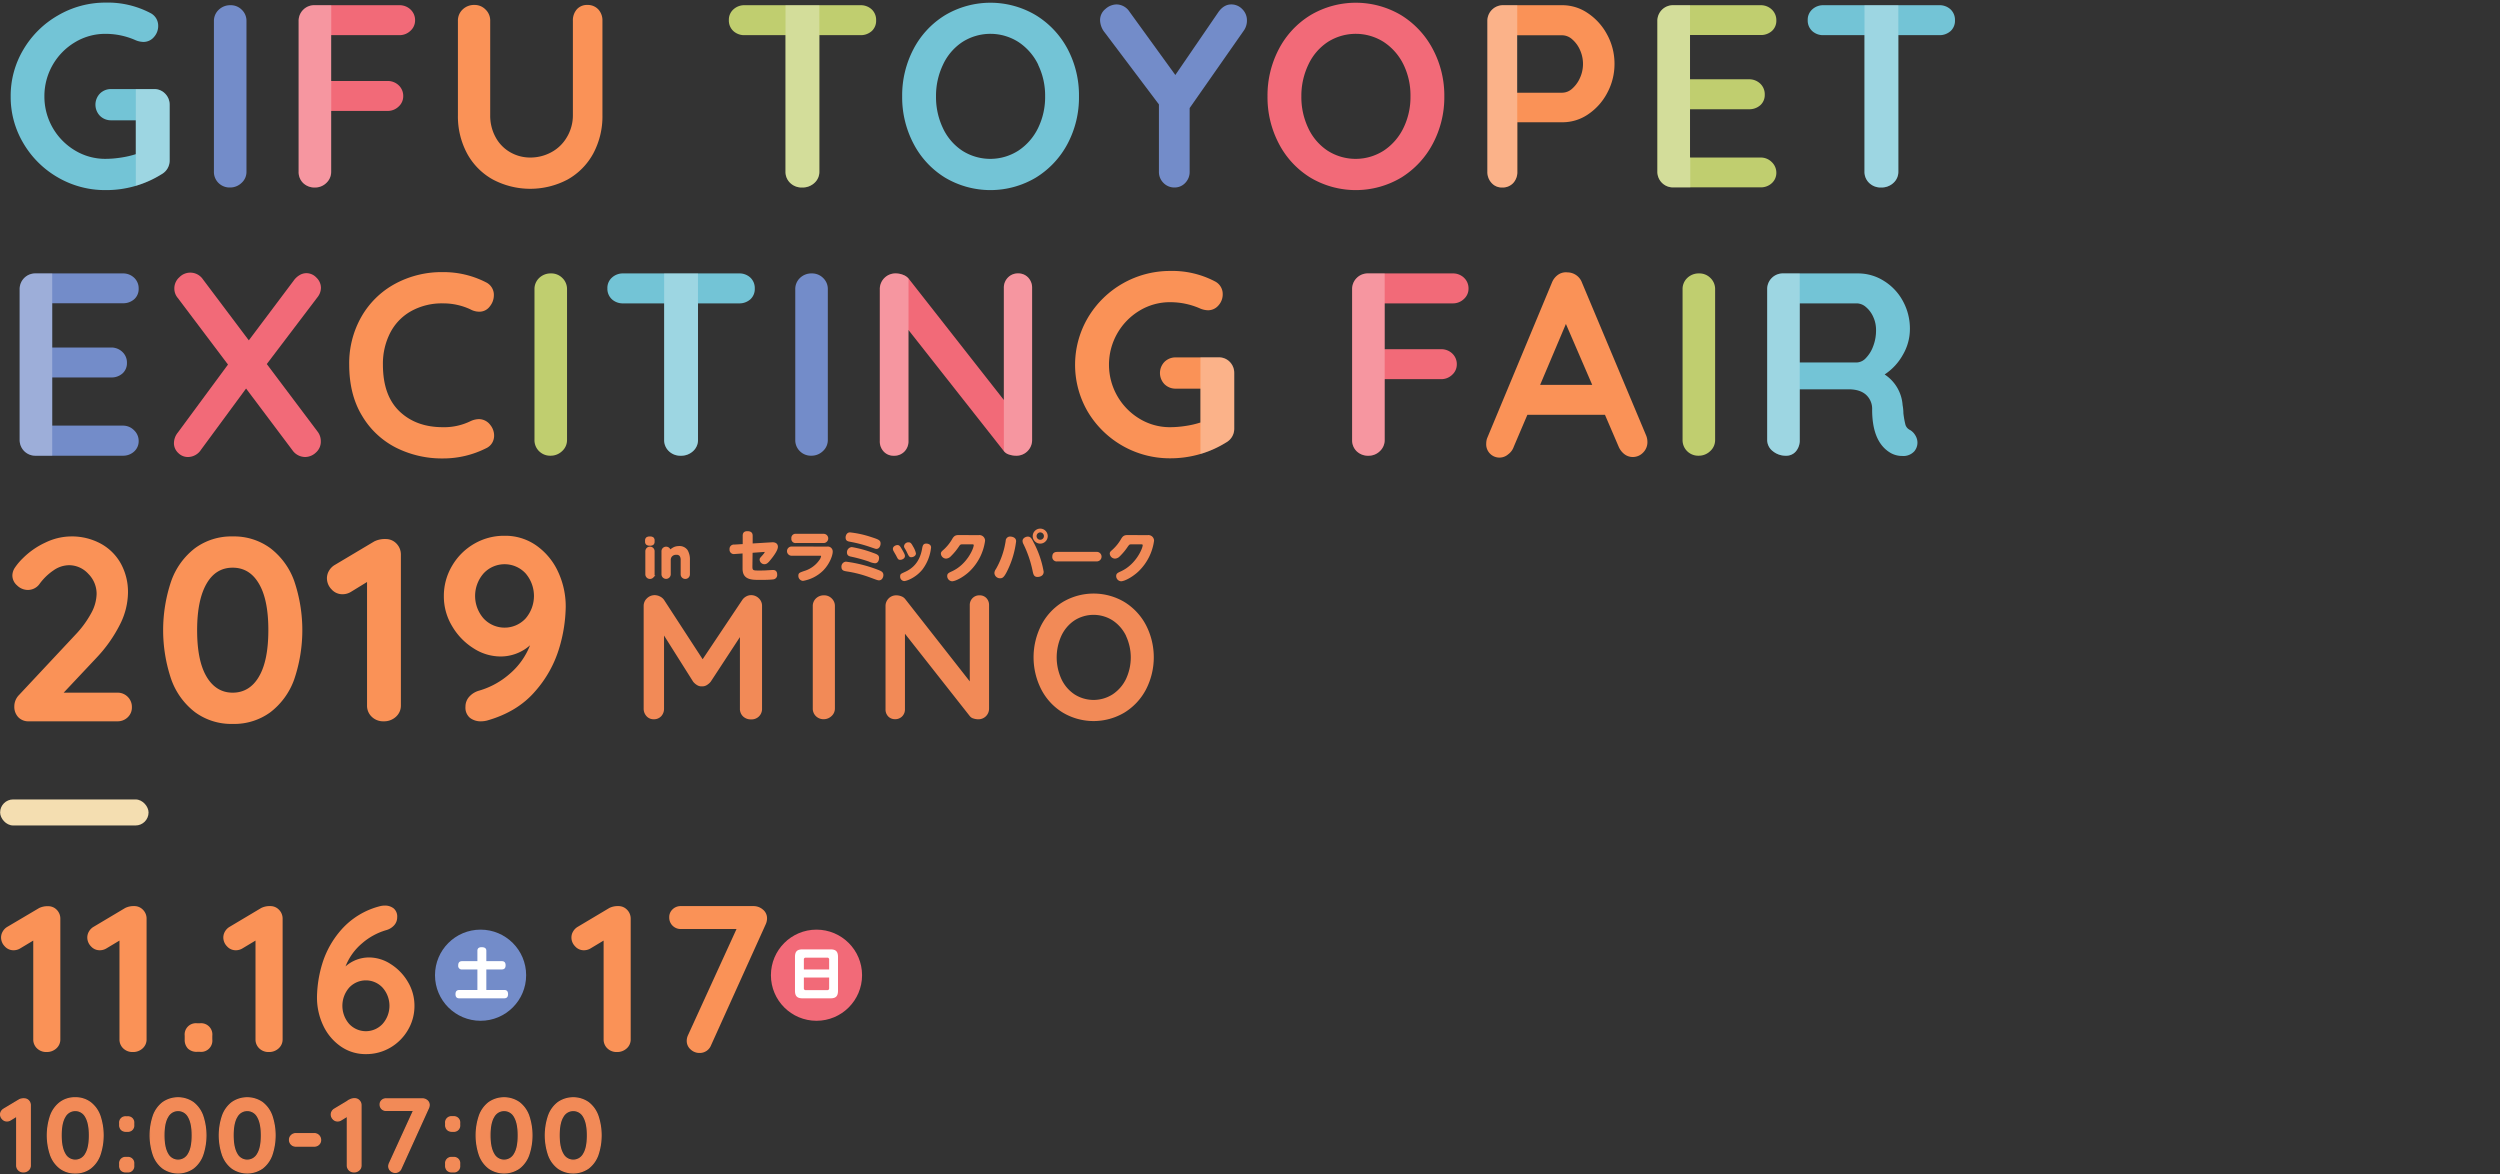 <svg xmlns="http://www.w3.org/2000/svg" width="960.05" height="451" viewBox="0 0 960.05 451"><rect x="0" y="0" width="960.05" height="451" fill="#333333" stroke="none"/><defs><style>.a{fill:none}.b{fill:#fa9257}.c{fill:#738cc9}.d{fill:#f26a78}.e{fill:#73c4d6}.f{fill:#c0ce6f}.g{fill:#fff}.h,.j,.k{fill:#f28a57}.h,.j{stroke:#f28a57;stroke-miterlimit:10}.h{stroke-width:.5px}</style></defs><path class="a" d="M.05 0h960v451H.05z"/><path class="b" d="M472.25 139a5.78 5.78 0 00-4.3-1.75h-16.4a6 6 0 00-4.35 1.7 6.16 6.16 0 000 8.6 6 6 0 004.35 1.7H461v13a34.94 34.94 0 01-5.6 1.3 39.54 39.54 0 01-6 .5 22.42 22.42 0 01-11.8-3.25 24.22 24.22 0 010-41.5 22.42 22.42 0 0111.8-3.25 28.39 28.39 0 0111.2 2.3 8.26 8.26 0 003.3.8 5.23 5.23 0 004-1.85 6.31 6.31 0 001.65-4.35 5.42 5.42 0 00-3-4.9 35.23 35.23 0 00-17.2-4 36.65 36.65 0 00-31.6 18 35.7 35.7 0 000 36.1 36.65 36.65 0 0031.6 17.85 40.86 40.86 0 0011.6-1.65 40.2 40.2 0 009.9-4.45 6 6 0 003.1-5.4v-21.2a6 6 0 00-1.7-4.3z"/><path class="a" d="M.05 0h960v451H.05z"/><path class="a" d="M.05 0h960v451H.05z"/><circle class="c" cx="184.55" cy="374.5" r="17.5"/><circle class="d" cx="313.55" cy="374.5" r="17.5"/><path class="e" d="M63.45 36a6 6 0 011.7 4.35V61.5a6 6 0 01-3.1 5.4 39.86 39.86 0 01-21.5 6.1 36 36 0 01-18.3-4.85A36.33 36.33 0 019 55.05a34.68 34.68 0 01-4.9-18A34.68 34.68 0 019 19 36.33 36.33 0 0122.3 5.9 36 36 0 0140.55 1a35.23 35.23 0 0117.2 4A5.46 5.46 0 0160 7.1a5.52 5.52 0 01.75 2.8 6.31 6.31 0 01-1.65 4.35 5.23 5.23 0 01-4.05 1.85 8.26 8.26 0 01-3.3-.8 28.35 28.35 0 00-11.2-2.3 22.42 22.42 0 00-11.8 3.25A24.09 24.09 0 0017.05 37a24.09 24.09 0 0011.7 20.75A22.42 22.42 0 0040.55 61a39.33 39.33 0 006-.5 34.94 34.94 0 005.6-1.3v-13h-9.4a6 6 0 01-4.35-1.7 6.16 6.16 0 010-8.6 6 6 0 014.35-1.7h16.4a5.73 5.73 0 014.3 1.8z"/><path class="c" d="M92.75 70.25a6.28 6.28 0 01-4.4 1.75 6 6 0 01-4.45-1.75 5.9 5.9 0 01-1.75-4.35V8.1A5.83 5.83 0 0184 3.75 6.31 6.31 0 0188.55 2a5.93 5.93 0 014.3 1.75 5.83 5.83 0 011.8 4.35v57.8a5.67 5.67 0 01-1.9 4.35z"/><path class="d" d="M127.15 13.5v17.6h21.6a6.11 6.11 0 014.35 1.65 5.61 5.61 0 011.75 4.25 5.31 5.31 0 01-1.75 3.9 6 6 0 01-4.35 1.7h-21.6v23.3a5.77 5.77 0 01-1.85 4.35A6.13 6.13 0 01121 72a6.25 6.25 0 01-4.55-1.7 5.85 5.85 0 01-1.75-4.4V8.1a6 6 0 016.1-6.1h32.5a6.11 6.11 0 014.35 1.65 5.61 5.61 0 011.75 4.25 5.31 5.31 0 01-1.75 3.9 6 6 0 01-4.35 1.7z"/><path class="b" d="M229.75 3.6a6.18 6.18 0 011.6 4.4v36.2a30.2 30.2 0 01-3.5 14.7 25.27 25.27 0 01-9.8 10 30.7 30.7 0 01-28.85 0 25.07 25.07 0 01-9.85-10 30.09 30.09 0 01-3.5-14.7V8a5.83 5.83 0 011.8-4.35 6.31 6.31 0 014.6-1.75 5.82 5.82 0 014.2 1.75 5.83 5.83 0 011.8 4.35v36.2a17.2 17.2 0 002.1 8.55A14.61 14.61 0 00196 58.5a15.33 15.33 0 007.65 2 16.91 16.91 0 008-2 15.27 15.27 0 006-5.75A16.29 16.29 0 00220 44.2V8a6.4 6.4 0 011.5-4.4 5.19 5.19 0 014.1-1.7 5.52 5.52 0 014.15 1.7z"/><path class="f" d="M334.75 3.6a5.52 5.52 0 011.7 4.2 5.35 5.35 0 01-1.7 4.15 6.3 6.3 0 01-4.4 1.55h-15.7v52.4a5.71 5.71 0 01-1.9 4.35 6.68 6.68 0 01-4.7 1.75 6.31 6.31 0 01-4.6-1.75 5.83 5.83 0 01-1.8-4.35V13.5H286a6.14 6.14 0 01-4.4-1.6 5.49 5.49 0 01-1.7-4.2 5.3 5.3 0 011.75-4.1A6.17 6.17 0 01286 2h44.4a6.16 6.16 0 014.35 1.6z"/><path class="e" d="M410 55.15a33.8 33.8 0 01-12.2 13.05 34.12 34.12 0 01-34.9 0 33.31 33.31 0 01-12.1-13.05A38.31 38.31 0 01346.45 37a38.31 38.31 0 014.35-18.15 33.31 33.31 0 0112.1-13 34.12 34.12 0 0134.9 0 33.8 33.8 0 0112.2 13A38 38 0 01414.35 37 38 38 0 01410 55.15zm-11.3-30.3a21.79 21.79 0 00-7.5-8.65 20 20 0 00-21.65-.05 21 21 0 00-7.4 8.65 27.69 27.69 0 00-2.7 12.2 27.69 27.69 0 002.65 12.2 21 21 0 007.4 8.65 20 20 0 0021.65-.05 21.79 21.79 0 007.5-8.65 27 27 0 002.7-12.15 27 27 0 00-2.7-12.15z"/><path class="c" d="M477.75 11.6l-20.9 29.9v24.4a6 6 0 01-1.7 4.35 5.51 5.51 0 01-4.1 1.75 5.76 5.76 0 01-4.25-1.75 5.9 5.9 0 01-1.75-4.35V40.1l-20.8-27.6a7.87 7.87 0 01-1.8-4.7 5.49 5.49 0 012.05-4.35 6.56 6.56 0 014.35-1.75 6.06 6.06 0 014.9 2.8l17.6 24.3 16.5-24.1c1.4-2 3.06-3 5-3a5.76 5.76 0 014.2 1.8 6 6 0 011.8 4.4 6.71 6.71 0 01-1.1 3.7z"/><path class="d" d="M550.25 55.15A33.8 33.8 0 01538.1 68.2a34.12 34.12 0 01-34.9 0 33.31 33.31 0 01-12.1-13.05A38.31 38.31 0 01486.75 37a38.31 38.31 0 014.35-18.15 33.31 33.31 0 0112.1-13 34.12 34.12 0 0134.9 0 33.8 33.8 0 0112.15 13.05 38 38 0 014.4 18.1 38 38 0 01-4.4 18.15zM539 24.85a21.79 21.79 0 00-7.5-8.65 20 20 0 00-21.65-.05 21 21 0 00-7.4 8.65 27.69 27.69 0 00-2.7 12.2 27.69 27.69 0 002.65 12.2 21 21 0 007.4 8.65 20 20 0 0021.65-.05 21.79 21.79 0 007.5-8.65 27 27 0 002.7-12.15A27 27 0 00539 24.85z"/><path class="b" d="M609.75 5.05a22.66 22.66 0 017.4 8.2A23.23 23.23 0 01620 24.5a23.35 23.35 0 01-2.8 11.2 22.5 22.5 0 01-7.4 8.25 17.31 17.31 0 01-9.7 3h-17.4V65.9a6.18 6.18 0 01-1.6 4.4 5.52 5.52 0 01-4.2 1.7 5.28 5.28 0 01-4.1-1.75 6.2 6.2 0 01-1.6-4.35V8.1a6 6 0 016.1-6.1h22.8a17.31 17.31 0 019.65 3.05zm-6 29a11.91 11.91 0 003-4.15 13 13 0 000-10.7 11.35 11.35 0 00-3-4.1 5.87 5.87 0 00-3.75-1.55h-17.4V35.6H600a5.74 5.74 0 003.8-1.6z"/><path class="f" d="M680.4 62.25a5.6 5.6 0 011.75 4 5.33 5.33 0 01-1.75 4.1 6.2 6.2 0 01-4.35 1.6h-33.5a6 6 0 01-6.1-6.1V8.1a6 6 0 016.1-6.1h33.5a6.11 6.11 0 014.35 1.65 5.61 5.61 0 011.75 4.25 5.23 5.23 0 01-1.7 4 6.3 6.3 0 01-4.4 1.55H649v17h22.6a6.11 6.11 0 014.35 1.65 5.61 5.61 0 011.75 4.25 5.23 5.23 0 01-1.7 4.05 6.3 6.3 0 01-4.4 1.55H649V60.5h27.1a5.9 5.9 0 014.3 1.75z"/><path class="e" d="M749.05 3.6a5.52 5.52 0 011.7 4.2 5.35 5.35 0 01-1.7 4.15 6.3 6.3 0 01-4.4 1.55H729v52.4a5.71 5.71 0 01-1.9 4.35 6.68 6.68 0 01-4.7 1.75 6.31 6.31 0 01-4.6-1.75 5.83 5.83 0 01-1.8-4.35V13.5h-15.7a6.14 6.14 0 01-4.4-1.6 5.49 5.49 0 01-1.7-4.2 5.3 5.3 0 011.75-4.1 6.17 6.17 0 014.3-1.6h44.4a6.16 6.16 0 014.4 1.6z"/><path class="c" d="M51.5 165.25a5.56 5.56 0 011.75 4.05 5.3 5.3 0 01-1.75 4.1 6.2 6.2 0 01-4.35 1.6h-33.5a6 6 0 01-6.1-6.1v-57.8a6 6 0 016.1-6.1h33.5a6.11 6.11 0 014.35 1.65 5.57 5.57 0 011.75 4.25 5.23 5.23 0 01-1.7 4 6.29 6.29 0 01-4.4 1.55h-27.1v17h22.6a6.11 6.11 0 014.35 1.7 5.57 5.57 0 011.75 4.25 5.23 5.23 0 01-1.7 4 6.29 6.29 0 01-4.4 1.55h-22.6v18.5h27.1a5.9 5.9 0 014.35 1.8z"/><path class="d" d="M122 165.8a6 6 0 011.2 3.7 5.54 5.54 0 01-1.9 4.3 6.08 6.08 0 01-4.1 1.7 6 6 0 01-4.9-2.6l-17.8-23.7-17.3 23.5a6 6 0 01-5 2.8 5.16 5.16 0 01-3.8-1.6 5.07 5.07 0 01-1.6-3.7 6.49 6.49 0 011.5-4.1L87.55 140l-19.3-25.6a5.56 5.56 0 01-1.3-3.6 5.7 5.7 0 011.9-4.3 5.86 5.86 0 019.1.8l17.6 23.4 17.2-22.9a7.3 7.3 0 012.3-2.15 5.14 5.14 0 012.6-.75 5.3 5.3 0 013.9 1.75 5.44 5.44 0 011.7 3.85 5.86 5.86 0 01-1.3 3.6l-19.5 25.7z"/><path class="b" d="M189.65 113.5a6.76 6.76 0 01-1.5 4.1 4.94 4.94 0 01-4.1 2.1 7.21 7.21 0 01-3.4-.9 24.69 24.69 0 00-10.6-2.3 24.28 24.28 0 00-12.2 3 20 20 0 00-8 8.3 26 26 0 00-2.8 12.25q0 11.81 6.35 17.9t16.65 6.1a23 23 0 0010.6-2.3 8.1 8.1 0 013.2-.8 5.49 5.49 0 014.4 2.2 6.49 6.49 0 011.5 4.1 5.45 5.45 0 01-.8 2.9 5.19 5.19 0 01-2.3 2 36.61 36.61 0 01-16.6 3.9 39.26 39.26 0 01-18-4.15A32 32 0 01139 159.6q-4.9-8.1-4.9-19.6a36.09 36.09 0 014.65-18.3 33 33 0 0112.85-12.65 37.51 37.51 0 0118.5-4.55 35.63 35.63 0 0116.5 3.9 5.35 5.35 0 013.05 5.1z"/><path class="f" d="M215.85 173.25a6.28 6.28 0 01-4.4 1.75 6 6 0 01-4.45-1.75 5.9 5.9 0 01-1.75-4.35v-57.8a5.83 5.83 0 011.8-4.35 6.31 6.31 0 014.6-1.75 5.93 5.93 0 014.3 1.75 5.83 5.83 0 011.8 4.35v57.8a5.67 5.67 0 01-1.9 4.35z"/><path class="e" d="M288.15 106.6a5.52 5.52 0 011.7 4.2 5.35 5.35 0 01-1.7 4.15 6.3 6.3 0 01-4.4 1.55h-15.7v52.4a5.71 5.71 0 01-1.9 4.35 6.68 6.68 0 01-4.7 1.75 6.31 6.31 0 01-4.6-1.75 5.83 5.83 0 01-1.8-4.35v-52.4h-15.7a6.14 6.14 0 01-4.4-1.6 5.49 5.49 0 01-1.7-4.2 5.3 5.3 0 011.75-4.1 6.17 6.17 0 014.35-1.6h44.4a6.16 6.16 0 014.4 1.6z"/><path class="c" d="M316 173.25a6.3 6.3 0 01-4.4 1.75 6 6 0 01-4.45-1.75 5.9 5.9 0 01-1.75-4.35v-57.8a5.83 5.83 0 011.8-4.35 6.31 6.31 0 014.6-1.75 6 6 0 014.3 1.75 5.83 5.83 0 011.8 4.35v57.8a5.71 5.71 0 01-1.9 4.35z"/><path class="d" d="M394.85 106.6a5.63 5.63 0 011.5 4v58.3a6 6 0 01-6.1 6.1 8.61 8.61 0 01-2.75-.45 3.91 3.91 0 01-1.95-1.25l-36.7-46.6v42.7a5.54 5.54 0 01-1.55 4 5.39 5.39 0 01-4.05 1.6 5.09 5.09 0 01-3.9-1.6 5.63 5.63 0 01-1.5-4v-58.3A6 6 0 01344 105a7.66 7.66 0 012.95.6 4.78 4.78 0 012.15 1.6l36.4 46.4v-43a5.5 5.5 0 011.55-4A5.24 5.24 0 01391 105a5.09 5.09 0 013.85 1.6zM531.74 116.5v17.6h21.6a6.07 6.07 0 014.35 1.65 5.57 5.57 0 011.75 4.25 5.27 5.27 0 01-1.75 3.9 6 6 0 01-4.35 1.7h-21.6v23.3a5.73 5.73 0 01-1.85 4.35 6.1 6.1 0 01-4.35 1.75 6.28 6.28 0 01-4.55-1.7 5.88 5.88 0 01-1.75-4.4v-57.8a6 6 0 016.1-6.1h32.5a6.07 6.07 0 014.35 1.65 5.57 5.57 0 011.75 4.25 5.27 5.27 0 01-1.75 3.9 6 6 0 01-4.35 1.7z"/><path class="b" d="M632.64 169.6a5.64 5.64 0 01-1.7 4.25 5.43 5.43 0 01-3.9 1.65 5.27 5.27 0 01-3.25-1.1 7.22 7.22 0 01-2.25-3l-5.2-12.1h-29.8l-5.2 12.2a6.07 6.07 0 01-2.15 2.95 5.09 5.09 0 01-8.45-4.15 6.63 6.63 0 01.3-1.9l24.9-59.8a6.72 6.72 0 012.4-3.1 5.28 5.28 0 013.6-.9 6 6 0 015.6 4l24.6 58.6a6.61 6.61 0 01.5 2.4zm-41.2-21.8h20l-10.1-23.4z"/><path class="f" d="M656.74 173.25a6.27 6.27 0 01-4.4 1.75 6 6 0 01-4.45-1.75 5.94 5.94 0 01-1.75-4.35v-57.8a5.83 5.83 0 011.8-4.35 6.32 6.32 0 014.6-1.75 5.93 5.93 0 014.3 1.75 5.83 5.83 0 011.8 4.35v57.8a5.67 5.67 0 01-1.9 4.35z"/><path class="e" d="M735.59 167.3a5.35 5.35 0 01.75 2.7 5.16 5.16 0 01-1.2 3.3 5.64 5.64 0 01-4.6 1.8 9 9 0 01-4.4-1.1q-7.2-4.09-7.2-16.7a7.25 7.25 0 00-2.35-5.7q-2.34-2.1-6.75-2.1h-18.7v19.4a6.52 6.52 0 01-1.45 4.4 4.81 4.81 0 01-3.85 1.7 7.76 7.76 0 01-5.05-1.75 5.41 5.41 0 01-2.15-4.35v-57.8a6 6 0 016.1-6.1h28.8a18.48 18.48 0 019.8 2.8 20.61 20.61 0 017.35 7.7 22 22 0 012.75 11 19.52 19.52 0 01-2.7 9.75 21.48 21.48 0 01-7 7.55 15.32 15.32 0 016.9 11.8 16.84 16.84 0 01.3 3.1 33.33 33.33 0 00.8 4.45 3.33 3.33 0 001.8 2 5.81 5.81 0 012.05 2.15zm-19.05-29.8a12.73 12.73 0 002.8-4.55 16.79 16.79 0 001.1-6.15 11.9 11.9 0 00-1.1-5.15 10.38 10.38 0 00-2.8-3.75 5.48 5.48 0 00-3.5-1.4h-21.9v22.7H713a5 5 0 003.54-1.7z"/><path class="b" d="M49.05 267.6a5.42 5.42 0 011.6 4 5.13 5.13 0 01-1.6 3.85 5.54 5.54 0 01-4 1.55h-34A5.34 5.34 0 017 275.4a5.75 5.75 0 01-1.5-4.1 6.2 6.2 0 011.8-4.4l21.8-23.3a38.52 38.52 0 005.85-8 16.11 16.11 0 002.15-7.45 10.84 10.84 0 00-3.2-7.8 10 10 0 00-7.4-3.3 10.58 10.58 0 00-5.9 1.95 21.65 21.65 0 00-5.35 5.15 5.51 5.51 0 01-4.6 2.4 5.87 5.87 0 01-4.05-1.7A5.08 5.08 0 014.75 221a5.58 5.58 0 011-3.05 23 23 0 013-3.55 30.15 30.15 0 018.8-6.1 23 23 0 019.6-2.3 23.3 23.3 0 0111.6 2.8 19.47 19.47 0 017.7 7.7 22.63 22.63 0 012.7 11.1 27.75 27.75 0 01-3.25 12.55 53.34 53.34 0 01-8.75 12.35L24.45 266h20.6a5.42 5.42 0 014 1.6zM74.9 273.5a27.43 27.43 0 01-9.15-12.65 58.86 58.86 0 010-37.7 27.43 27.43 0 019.15-12.65 23.53 23.53 0 0114.45-4.5 23.53 23.53 0 0114.45 4.5 27.5 27.5 0 019.2 12.65 58.86 58.86 0 010 37.7 27.5 27.5 0 01-9.15 12.65 23.53 23.53 0 01-14.5 4.5 23.53 23.53 0 01-14.45-4.5zm24.5-13.6q3.64-6.1 3.65-17.9t-3.65-17.9C97 220 93.62 218 89.35 218s-7.62 2-10 6.1-3.65 10-3.65 17.9 1.22 13.83 3.65 17.9 5.78 6.1 10 6.1 7.65-2 10.05-6.1zM152.25 208.75a6 6 0 011.7 4.35v57.8a5.71 5.71 0 01-1.9 4.35 6.68 6.68 0 01-4.7 1.75 6.31 6.31 0 01-4.6-1.75 5.83 5.83 0 01-1.8-4.35v-47.4l-6.2 3.8a6.13 6.13 0 01-3.2.9 5.54 5.54 0 01-4.25-1.9 6.06 6.06 0 01-1.75-4.2 5.63 5.63 0 01.85-3 6.09 6.09 0 012.25-2.2l15.1-9a9.11 9.11 0 014.3-.9 5.62 5.62 0 014.2 1.75zM206.05 209.55a25.13 25.13 0 018.3 10.1 31.4 31.4 0 012.9 13.35 57.71 57.71 0 01-2.55 16.05 44.16 44.16 0 01-9.3 16.55q-6.75 7.8-18.35 11.1a9.5 9.5 0 01-2.3.3 6.68 6.68 0 01-4.3-1.35 5.08 5.08 0 01-1.7-4.25 5.63 5.63 0 011.45-3.85 8 8 0 013.85-2.35 30.67 30.67 0 0011.65-6.4 27.65 27.65 0 007.85-11 17 17 0 01-11.4 4.3 19.15 19.15 0 01-10.25-3.1 24.8 24.8 0 01-8.25-8.5 22.06 22.06 0 01-3.2-11.55 22.56 22.56 0 013.15-11.65 23.29 23.29 0 018.45-8.45 22.7 22.7 0 0111.7-3.1 20.64 20.64 0 0112.3 3.8zm-4.25 28a13.27 13.27 0 000-17.4 11 11 0 00-16.05 0 13.12 13.12 0 000 17.4 11 11 0 0016.05 0zM21.81 349.4a4.77 4.77 0 011.36 3.48v46.24a4.54 4.54 0 01-1.52 3.48 5.36 5.36 0 01-3.76 1.4 5.08 5.08 0 01-3.68-1.4 4.65 4.65 0 01-1.44-3.48V361.2l-5 3a4.88 4.88 0 01-2.56.72 4.46 4.46 0 01-3.4-1.52 4.86 4.86 0 01-1.4-3.36 4.59 4.59 0 01.68-2.4 4.9 4.9 0 011.8-1.76L15 348.72a7.31 7.31 0 013.44-.72 4.52 4.52 0 013.37 1.4zM54.93 349.4a4.77 4.77 0 011.36 3.48v46.24a4.54 4.54 0 01-1.52 3.48A5.36 5.36 0 0151 404a5.08 5.08 0 01-3.68-1.4 4.65 4.65 0 01-1.44-3.48V361.2l-5 3a4.88 4.88 0 01-2.56.72 4.46 4.46 0 01-3.4-1.52 4.86 4.86 0 01-1.4-3.36 4.59 4.59 0 01.68-2.4 4.9 4.9 0 011.8-1.76l12.08-7.2a7.31 7.31 0 013.44-.72 4.52 4.52 0 013.41 1.44zM72.17 402.68a4.8 4.8 0 01-1.24-3.56v-1.36a4.33 4.33 0 014.8-4.8h1a4.33 4.33 0 014.8 4.8v1.36a4.33 4.33 0 01-4.8 4.8h-1a4.8 4.8 0 01-3.56-1.24zM107.17 349.4a4.77 4.77 0 011.36 3.48v46.24a4.54 4.54 0 01-1.53 3.48 5.36 5.36 0 01-3.76 1.4 5.06 5.06 0 01-3.68-1.4 4.65 4.65 0 01-1.44-3.48V361.2l-5 3a4.88 4.88 0 01-2.56.72 4.46 4.46 0 01-3.4-1.52 4.86 4.86 0 01-1.4-3.36 4.59 4.59 0 01.68-2.4 4.9 4.9 0 011.8-1.76l12.08-7.2a7.31 7.31 0 013.44-.72 4.52 4.52 0 013.41 1.44zM150 370.2a20 20 0 016.6 6.8 17.73 17.73 0 012.56 9.24 18 18 0 01-2.52 9.32 18.72 18.72 0 01-6.76 6.76 18.25 18.25 0 01-9.36 2.48 16.55 16.55 0 01-9.84-3.08 20.07 20.07 0 01-6.64-8.08 25 25 0 01-2.31-10.64 46.24 46.24 0 012-12.84 35.28 35.28 0 017.44-13.24 29.5 29.5 0 0114.72-8.92 7.56 7.56 0 011.84-.24 5.36 5.36 0 013.44 1.08 4.07 4.07 0 011.36 3.4 4.54 4.54 0 01-1.16 3.08 6.36 6.36 0 01-3.08 1.88 24.58 24.58 0 00-9.32 5.12 22 22 0 00-6.28 8.8 13.61 13.61 0 019.12-3.44 15.37 15.37 0 018.19 2.52zm-3.08 23a10.49 10.49 0 000-13.92 8.76 8.76 0 00-12.84 0 10.62 10.62 0 000 13.92 8.76 8.76 0 0012.84 0z"/><path class="g" d="M192.61 369.1c.45 0 1.55 0 1.55 1.58 0 1.4-.81 1.61-1.55 1.61h-5.85v7.88h6.77c.51 0 1.57 0 1.57 1.6 0 1.38-.79 1.61-1.57 1.61h-17.05c-.47 0-1.56 0-1.56-1.59 0-1.39.79-1.62 1.56-1.62h6.85v-7.88h-5.79a1.38 1.38 0 01-1.58-1.57c0-1.43.86-1.62 1.58-1.62h5.79v-4c0-1 .68-1.36 1.6-1.36s1.83.23 1.83 1.36v4z"/><path class="b" d="M240.84 349.4a4.81 4.81 0 011.36 3.48v46.24a4.54 4.54 0 01-1.52 3.48 5.37 5.37 0 01-3.76 1.4 5.06 5.06 0 01-3.68-1.4 4.65 4.65 0 01-1.44-3.48V361.2l-5 3a4.91 4.91 0 01-2.56.72 4.45 4.45 0 01-3.4-1.52 4.81 4.81 0 01-1.4-3.36 4.5 4.5 0 01.68-2.4 4.9 4.9 0 011.8-1.76l12.08-7.2a7.28 7.28 0 013.44-.72 4.52 4.52 0 013.4 1.44zM293 349.32a4.25 4.25 0 011.56 3.4 5.5 5.5 0 01-.48 2.16l-21 46.48a4.66 4.66 0 01-4.4 3 4.94 4.94 0 01-3.48-1.36 4.29 4.29 0 01-1.48-3.28 5.08 5.08 0 01.48-2.16l18.64-40.8h-21.36a4.37 4.37 0 01-4.48-4.48 4.09 4.09 0 011.28-3.08 4.4 4.4 0 013.2-1.24h27.84a5.48 5.48 0 013.68 1.36z"/><path class="g" d="M321.81 380.47c0 2.25-1 2.91-2.89 2.91h-10.71c-1.89 0-2.92-.66-2.92-2.91v-13c0-2.25 1-2.89 2.92-2.89h10.71c1.85 0 2.89.62 2.89 2.89zm-3.4-8.18v-3.81a.66.66 0 00-.73-.72h-8.28a.64.64 0 00-.7.72v3.81zm-9.71 3.09v4.13a.65.65 0 00.7.72h8.28a.66.66 0 00.73-.72v-4.13z"/><path class="h" d="M10.93 422.7a2.42 2.42 0 01.68 1.74v23.12a2.27 2.27 0 01-.76 1.74A2.66 2.66 0 019 450a2.51 2.51 0 01-1.84-.7 2.34 2.34 0 01-.72-1.74v-19l-2.48 1.52a2.46 2.46 0 01-1.28.36 2.21 2.21 0 01-1.7-.76A2.42 2.42 0 01.25 428a2.23 2.23 0 01.34-1.2 2.53 2.53 0 01.9-.88l6-3.6a3.65 3.65 0 011.76-.32 2.23 2.23 0 011.68.7zM23.11 448.6a11 11 0 01-3.66-5.06 23.54 23.54 0 010-15.08 11 11 0 013.66-5.06 9.41 9.41 0 015.78-1.8 9.41 9.41 0 015.78 1.8 11 11 0 013.66 5.06 23.54 23.54 0 010 15.08 11 11 0 01-3.66 5.06 9.41 9.41 0 01-5.78 1.8 9.41 9.41 0 01-5.78-1.8zm9.8-5.44c1-1.63 1.46-4 1.46-7.16s-.49-5.53-1.46-7.16a4.53 4.53 0 00-8 0c-1 1.63-1.46 4-1.46 7.16s.49 5.53 1.46 7.16a4.53 4.53 0 008 0zM46.59 433.74A2.42 2.42 0 0146 432v-.68a2.17 2.17 0 012.4-2.4h.52a2.17 2.17 0 012.4 2.4v.68a2.17 2.17 0 01-2.4 2.4h-.52a2.42 2.42 0 01-1.81-.66zm0 15.64a2.42 2.42 0 01-.59-1.78v-.68a2.17 2.17 0 012.4-2.4h.52a2.17 2.17 0 012.4 2.4v.68a2.17 2.17 0 01-2.4 2.4h-.52a2.42 2.42 0 01-1.81-.62zM62.59 448.6a11 11 0 01-3.66-5.06 23.54 23.54 0 010-15.08 11 11 0 013.66-5.06 10.18 10.18 0 0111.56 0 11 11 0 013.66 5.06 23.54 23.54 0 010 15.08 11 11 0 01-3.66 5.06 10.18 10.18 0 01-11.56 0zm9.8-5.44c1-1.63 1.46-4 1.46-7.16s-.49-5.53-1.46-7.16a4.53 4.53 0 00-8 0c-1 1.63-1.46 4-1.46 7.16s.49 5.53 1.46 7.16a4.53 4.53 0 008 0zM89.15 448.6a11 11 0 01-3.66-5.06 23.54 23.54 0 010-15.08 11 11 0 013.66-5.06 10.18 10.18 0 0111.56 0 11 11 0 013.66 5.06 23.54 23.54 0 010 15.08 11 11 0 01-3.66 5.06 10.18 10.18 0 01-11.56 0zm9.8-5.44c1-1.63 1.46-4 1.46-7.16s-.49-5.53-1.46-7.16a4.53 4.53 0 00-8 0c-1 1.63-1.46 4-1.46 7.16s.49 5.53 1.46 7.16a4.53 4.53 0 008 0zM111.91 439.44a2.28 2.28 0 01-.7-1.72 2.23 2.23 0 01.7-1.68 2.42 2.42 0 011.74-.68h7a2.39 2.39 0 012.44 2.44 2.17 2.17 0 01-.7 1.66 2.45 2.45 0 01-1.74.66h-7a2.42 2.42 0 01-1.74-.68zM137.93 422.7a2.42 2.42 0 01.68 1.74v23.12a2.27 2.27 0 01-.76 1.74 2.66 2.66 0 01-1.88.7 2.51 2.51 0 01-1.84-.7 2.34 2.34 0 01-.72-1.74v-19l-2.48 1.52a2.46 2.46 0 01-1.28.36 2.21 2.21 0 01-1.7-.76 2.42 2.42 0 01-.7-1.68 2.23 2.23 0 01.34-1.2 2.53 2.53 0 01.9-.88l6-3.6a3.65 3.65 0 011.72-.36 2.23 2.23 0 011.72.74zM164 422.66a2.13 2.13 0 01.78 1.7 2.71 2.71 0 01-.24 1.08L154 448.68a2.35 2.35 0 01-.88 1.12 2.3 2.3 0 01-1.32.4 2.49 2.49 0 01-1.74-.68 2.15 2.15 0 01-.74-1.64 2.57 2.57 0 01.24-1.08l9.32-20.4h-10.63a2.19 2.19 0 01-2.24-2.24 2 2 0 01.64-1.54 2.23 2.23 0 011.6-.62h13.92a2.74 2.74 0 011.83.66zM171.79 433.74a2.42 2.42 0 01-.62-1.78v-.68a2.17 2.17 0 012.4-2.4h.52a2.17 2.17 0 012.4 2.4v.72a2.17 2.17 0 01-2.4 2.4h-.52a2.42 2.42 0 01-1.78-.66zm0 15.64a2.42 2.42 0 01-.62-1.78v-.68a2.17 2.17 0 012.4-2.4h.52a2.17 2.17 0 012.4 2.4v.68a2.17 2.17 0 01-2.4 2.4h-.52a2.42 2.42 0 01-1.78-.62zM187.79 448.6a11 11 0 01-3.66-5.06 23.54 23.54 0 010-15.08 11 11 0 013.66-5.06 10.18 10.18 0 0111.56 0 11 11 0 013.66 5.06 23.54 23.54 0 010 15.08 11 11 0 01-3.66 5.06 10.18 10.18 0 01-11.56 0zm9.8-5.44c1-1.63 1.46-4 1.46-7.16s-.49-5.53-1.46-7.16a4.53 4.53 0 00-8 0c-1 1.63-1.46 4-1.46 7.16s.49 5.53 1.46 7.16a4.53 4.53 0 008 0zM214.35 448.6a11 11 0 01-3.66-5.06 23.54 23.54 0 010-15.08 11 11 0 013.66-5.06 10.18 10.18 0 0111.56 0 11 11 0 013.66 5.06 23.54 23.54 0 010 15.08 11 11 0 01-3.66 5.06 10.18 10.18 0 01-11.56 0zm9.8-5.44c1-1.63 1.46-4 1.46-7.16s-.49-5.53-1.46-7.16a4.53 4.53 0 00-8 0c-1 1.63-1.46 4-1.46 7.16s.49 5.53 1.46 7.16a4.53 4.53 0 008 0z"/><rect x=".05" y="307" width="57" height="10" rx="5" fill="#f4deb1"/><path class="j" d="M248.52 208.81a1 1 0 01-.3-.83v-.41a1 1 0 01.32-.83 1.79 1.79 0 011-.23 1.81 1.81 0 011.05.23 1 1 0 01.29.83v.43a1 1 0 01-.31.84 1.82 1.82 0 01-1.05.22 1.74 1.74 0 01-1-.25zm2 12.63a1.23 1.23 0 01-.92.38 1.21 1.21 0 01-.91-.38 1.26 1.26 0 01-.37-.92v-8.79a1.3 1.3 0 01.37-.93 1.2 1.2 0 01.91-.37 1.22 1.22 0 01.92.37 1.29 1.29 0 01.36.93v8.79a1.25 1.25 0 01-.4.92zM263.61 211.5a6.51 6.51 0 01.83 3.57v5.45a1.25 1.25 0 01-.36.92 1.21 1.21 0 01-.91.38 1.23 1.23 0 01-.92-.38 1.25 1.25 0 01-.36-.92v-5.45a3 3 0 00-.49-1.84 1.94 1.94 0 00-1.68-.67 2.57 2.57 0 00-1.94.71 2.43 2.43 0 00-.7 1.8v5.45a1.28 1.28 0 11-2.56 0v-8.79a1.29 1.29 0 01.36-.93 1.33 1.33 0 011.84 0 1.29 1.29 0 01.36.93v.36a5.09 5.09 0 011.5-1.32 3.88 3.88 0 012-.56 3.28 3.28 0 013.03 1.29z"/><path class="k" d="M288.94 217.58c0 1.45.31 1.51 2.42 1.51 1.15 0 2.32 0 3.47-.1.32 0 1.7-.11 2-.11s1.62 0 1.62 1.74a1.69 1.69 0 01-1.55 1.88c-1.32.19-4.39.19-5 .19-3.27 0-6.74 0-6.74-4.32v-5.83l-3 .21a1.68 1.68 0 01-2-1.83 1.65 1.65 0 011.81-1.79l3.24-.19v-3.24c0-.81.29-1.72 1.83-1.72s2 .81 2 1.72v3l6.59-.4 1-.06c2.1 0 2.1 1.51 2.1 1.72 0 1.3-1.44 3.32-2.66 4.83-1 1.26-1.59 1.88-2.51 1.88a1.86 1.86 0 01-1.85-1.73c0-.49.11-.62 1.15-1.77.08-.1.79-.89.79-1.14 0-.09 0-.09-.24-.07l-4.4.32zM317.63 209.9a1.89 1.89 0 012.15 1.95c0 1.54-1.25 4.79-3.64 7.22a14.45 14.45 0 01-7.79 4 1.91 1.91 0 01-1.76-2c0-1 .44-1.17 2.12-1.76a10.92 10.92 0 006.18-4.6 3 3 0 00.42-1.11c0-.19-.17-.19-.36-.19h-11.09a1.77 1.77 0 010-3.53zm-1.21-4.9a1.77 1.77 0 010 3.53h-10.77a1.57 1.57 0 01-1.75-1.76 1.59 1.59 0 011.77-1.77zM324.88 215.69a52.62 52.62 0 0112.55 3.23c1 .41 1.81.77 1.81 1.94 0 .68-.44 2-1.68 2-.49 0-.74-.1-3.17-1a45 45 0 00-9.26-2.43c-1-.17-2-.32-2-1.78a1.88 1.88 0 011.75-1.96zm1.55-11.24a38.3 38.3 0 018.19 1.81c2.77.89 3.54 1.21 3.54 2.44 0 1-.56 2.09-1.6 2.09-.32 0-.49-.08-2.94-.91a53.5 53.5 0 00-7.21-1.84c-1-.19-1.68-.4-1.68-1.7 0-.25.19-1.89 1.7-1.89zm8.83 7.85c1.75.6 2.32.94 2.32 2 0 .77-.38 2-1.57 2a7 7 0 01-2.34-.65 58.66 58.66 0 00-7-1.92c-.64-.15-1.42-.43-1.42-1.58a2 2 0 011.89-2.06 45.73 45.73 0 018.12 2.21zM344.61 209.32c.81 0 1.07.47 1.81 1.73 1 1.72 1.09 2.08 1.09 2.51 0 .85-1 1.42-1.79 1.42s-.9-.25-1.62-1.68c-.15-.27-.89-1.51-1-1.76a1.55 1.55 0 01-.21-.73c-.02-1.06 1.17-1.49 1.72-1.49zm9.6 9.41c-2.51 3.09-6 4.41-7 4.41a1.68 1.68 0 01-1.53-1.79c0-.92.29-1 1.72-1.66 3-1.32 5.79-3.77 6.7-8.94.2-1.09.35-2 1.6-2 .92 0 1.85.47 1.85 1.47a16.82 16.82 0 01-3.34 8.51zm-5.28-10.47c.77 0 1.09.47 1.73 1.64a8.43 8.43 0 011.08 2.61c0 1-1.08 1.47-1.79 1.47s-.93-.32-1.61-1.76a14.62 14.62 0 00-.92-1.68 1.58 1.58 0 01-.25-.81 1.66 1.66 0 011.76-1.47zM375.8 205.51a2.16 2.16 0 012.49 2.15 20.09 20.09 0 01-5.85 11.65c-2.3 2.23-5.47 3.91-6.84 3.91a2 2 0 01-1.85-2c0-1 .55-1.23 1.87-1.85 5.75-2.64 8.31-8.81 8.31-10 0-.34-.32-.34-.62-.34h-3.49c-1 0-1.05.06-1.64.93a22.32 22.32 0 01-3 3.62 2.73 2.73 0 01-1.86.94 2.05 2.05 0 01-2-1.9c0-.61.28-.85 1.11-1.59a16.92 16.92 0 003.34-4.22c.81-1.34 1.57-1.34 2.83-1.34zM390.21 207.85a34.87 34.87 0 01-3.15 10.86c-1.44 3.06-2.08 3.36-3 3.36a2.15 2.15 0 01-2.19-2 2.76 2.76 0 01.58-1.53 30.93 30.93 0 003.76-10.9 1.66 1.66 0 011.73-1.59c.95.02 2.27.44 2.27 1.8zm6.58.19a37.24 37.24 0 014 11.52c0 2-2.21 2-2.38 2-1.34 0-1.58-1-1.83-2.13A42.78 42.78 0 00393 208.9a2.54 2.54 0 01-.32-1.15c0-1.13 1.26-1.68 2-1.68 1.07 0 1.39.59 2.11 1.93zm5.56-2.17a2.88 2.88 0 11-2.88-2.87 2.88 2.88 0 012.88 2.87zm-4.28 0a1.39 1.39 0 001.4 1.41 1.41 1.41 0 10-1.4-1.41zM421 211.94a1.83 1.83 0 110 3.64h-14.9a1.69 1.69 0 01-2-1.77c0-1.72 1.21-1.87 2-1.87zM440.69 205.51a2.16 2.16 0 012.49 2.15 20.09 20.09 0 01-5.85 11.65c-2.3 2.23-5.47 3.91-6.83 3.91a2 2 0 01-1.86-2c0-1 .56-1.23 1.88-1.85 5.74-2.64 8.3-8.81 8.3-10 0-.34-.32-.34-.62-.34h-3.49c-1 0-1 .06-1.64.93a21.82 21.82 0 01-3 3.62 2.73 2.73 0 01-1.85.94 2.06 2.06 0 01-2.05-1.9c0-.61.28-.85 1.11-1.59a16.92 16.92 0 003.34-4.22c.81-1.34 1.58-1.34 2.83-1.34zM291.38 229.74a3.9 3.9 0 011.26 3v39.37a4 4 0 01-4.21 4.15 4.27 4.27 0 01-3.1-1.16 4 4 0 01-1.19-3v-27.44l-11.22 17.14a5.81 5.81 0 01-1.56 1.33 3.2 3.2 0 01-1.84.44 3.07 3.07 0 01-1.77-.44 5.81 5.81 0 01-1.56-1.33L255 244.05v28a4.17 4.17 0 01-1.09 3 3.74 3.74 0 01-2.85 1.16 3.61 3.61 0 01-2.79-1.19 4.21 4.21 0 01-1.09-3V232.7a3.94 3.94 0 011.26-2.93 4.19 4.19 0 013-1.22 4.53 4.53 0 012 .51 4 4 0 011.57 1.32l14.82 22.78 15.23-22.78a4.18 4.18 0 011.47-1.32 3.79 3.79 0 011.87-.51 4.17 4.17 0 012.98 1.19zM319.31 275a4.32 4.32 0 01-3 1.19 4.1 4.1 0 01-3-1.19 4 4 0 01-1.19-3v-39.24a4 4 0 011.22-2.95 4.28 4.28 0 013.13-1.19 4 4 0 012.92 1.19 3.94 3.94 0 011.23 2.95v39.31a3.87 3.87 0 01-1.31 2.93zM378.82 229.7a3.84 3.84 0 011 2.72v39.65a4.07 4.07 0 01-4.15 4.15 6 6 0 01-1.87-.31 2.65 2.65 0 01-1.33-.85l-24.95-31.69v29a3.77 3.77 0 01-1.06 2.72 3.68 3.68 0 01-2.75 1.09 3.48 3.48 0 01-2.65-1.09 3.83 3.83 0 01-1-2.72v-39.61a4.07 4.07 0 014.14-4.14 5.26 5.26 0 012 .4 3.31 3.31 0 011.46 1.09l24.75 31.55v-29.24a3.75 3.75 0 011.06-2.72 3.59 3.59 0 012.68-1.08 3.5 3.5 0 012.67 1.08zM440.09 264.76a22.85 22.85 0 01-8.26 8.87 23.16 23.16 0 01-23.73 0 22.55 22.55 0 01-8.23-8.87 27.22 27.22 0 010-24.69 22.62 22.62 0 018.23-8.87 23.22 23.22 0 0123.73 0 22.92 22.92 0 018.26 8.87 27 27 0 010 24.69zm-7.68-20.61a14.83 14.83 0 00-5.1-5.88 13.65 13.65 0 00-14.72 0 14.43 14.43 0 00-5 5.88 20 20 0 000 16.59 14.3 14.3 0 005 5.88 13.59 13.59 0 0014.72 0 14.83 14.83 0 005.1-5.88 19.58 19.58 0 000-16.53z"/><g opacity=".3"><path class="g" d="M116.4 3.75a5.9 5.9 0 00-1.75 4.35v57.8a5.85 5.85 0 001.75 4.4A6.25 6.25 0 00121 72a6.13 6.13 0 004.35-1.75 5.77 5.77 0 001.85-4.35V2h-6.4a5.87 5.87 0 00-4.4 1.75zM301.65 13.5v52.4a5.83 5.83 0 001.8 4.35 6.31 6.31 0 004.6 1.75 6.68 6.68 0 004.7-1.75 5.71 5.71 0 001.9-4.35V2h-13zM649 42V2h-6.4a6 6 0 00-6.1 6.1v57.8a6 6 0 006.1 6.1h6.5V60.5h-.1zM716 2v63.9a5.83 5.83 0 001.8 4.35 6.31 6.31 0 004.6 1.75 6.68 6.68 0 004.7-1.75 5.71 5.71 0 001.9-4.35V2zM9.3 106.75a5.9 5.9 0 00-1.75 4.35v57.8a6 6 0 006.1 6.1h6.4v-70h-6.4a5.9 5.9 0 00-4.35 1.75zM255.05 116.5v52.4a5.83 5.83 0 001.8 4.35 6.3 6.3 0 004.59 1.75 6.66 6.66 0 004.7-1.75 5.71 5.71 0 001.9-4.35V105h-13zM521 106.75a5.94 5.94 0 00-1.75 4.35v57.8a5.88 5.88 0 001.75 4.4 6.28 6.28 0 004.55 1.7 6.09 6.09 0 004.34-1.75 5.73 5.73 0 001.85-4.35V105h-6.4a5.9 5.9 0 00-4.34 1.75zM680.39 106.75a5.94 5.94 0 00-1.75 4.35v57.8a5.41 5.41 0 002.15 4.35 7.74 7.74 0 005.05 1.75 4.79 4.79 0 003.84-1.7 6.52 6.52 0 001.45-4.4V105h-6.4a5.9 5.9 0 00-4.34 1.75zM65.15 61.5V40.3a6 6 0 00-1.7-4.3 5.73 5.73 0 00-4.3-1.75h-7v37.1a39.87 39.87 0 009.9-4.45 6 6 0 003.1-5.4zM474 164.5v-21.2a6 6 0 00-1.7-4.35 5.78 5.78 0 00-4.3-1.75h-7v37.15a40.2 40.2 0 009.9-4.45 6 6 0 003.1-5.4zM346.9 105.6a7.66 7.66 0 00-2.9-.6 6 6 0 00-6.1 6.1v58.3a5.63 5.63 0 001.5 4 5.07 5.07 0 003.89 1.6 5.38 5.38 0 004.05-1.6 5.54 5.54 0 001.55-4V107a5.07 5.07 0 00-1.99-1.4zM387.5 174.55a8.6 8.6 0 002.74.45 6 6 0 006.1-6.1v-58.3a5.63 5.63 0 00-1.5-4A5.13 5.13 0 00391 105a5.28 5.28 0 00-3.95 1.6 5.5 5.5 0 00-1.55 4v62.57l.1.13a3.91 3.91 0 001.9 1.25zM582.65 35.6V2h-5.4a6 6 0 00-6.1 6.1v57.8a6.2 6.2 0 001.6 4.35 5.28 5.28 0 004.1 1.75 5.52 5.52 0 004.2-1.7 6.18 6.18 0 001.6-4.4V35.6z"/></g></svg>